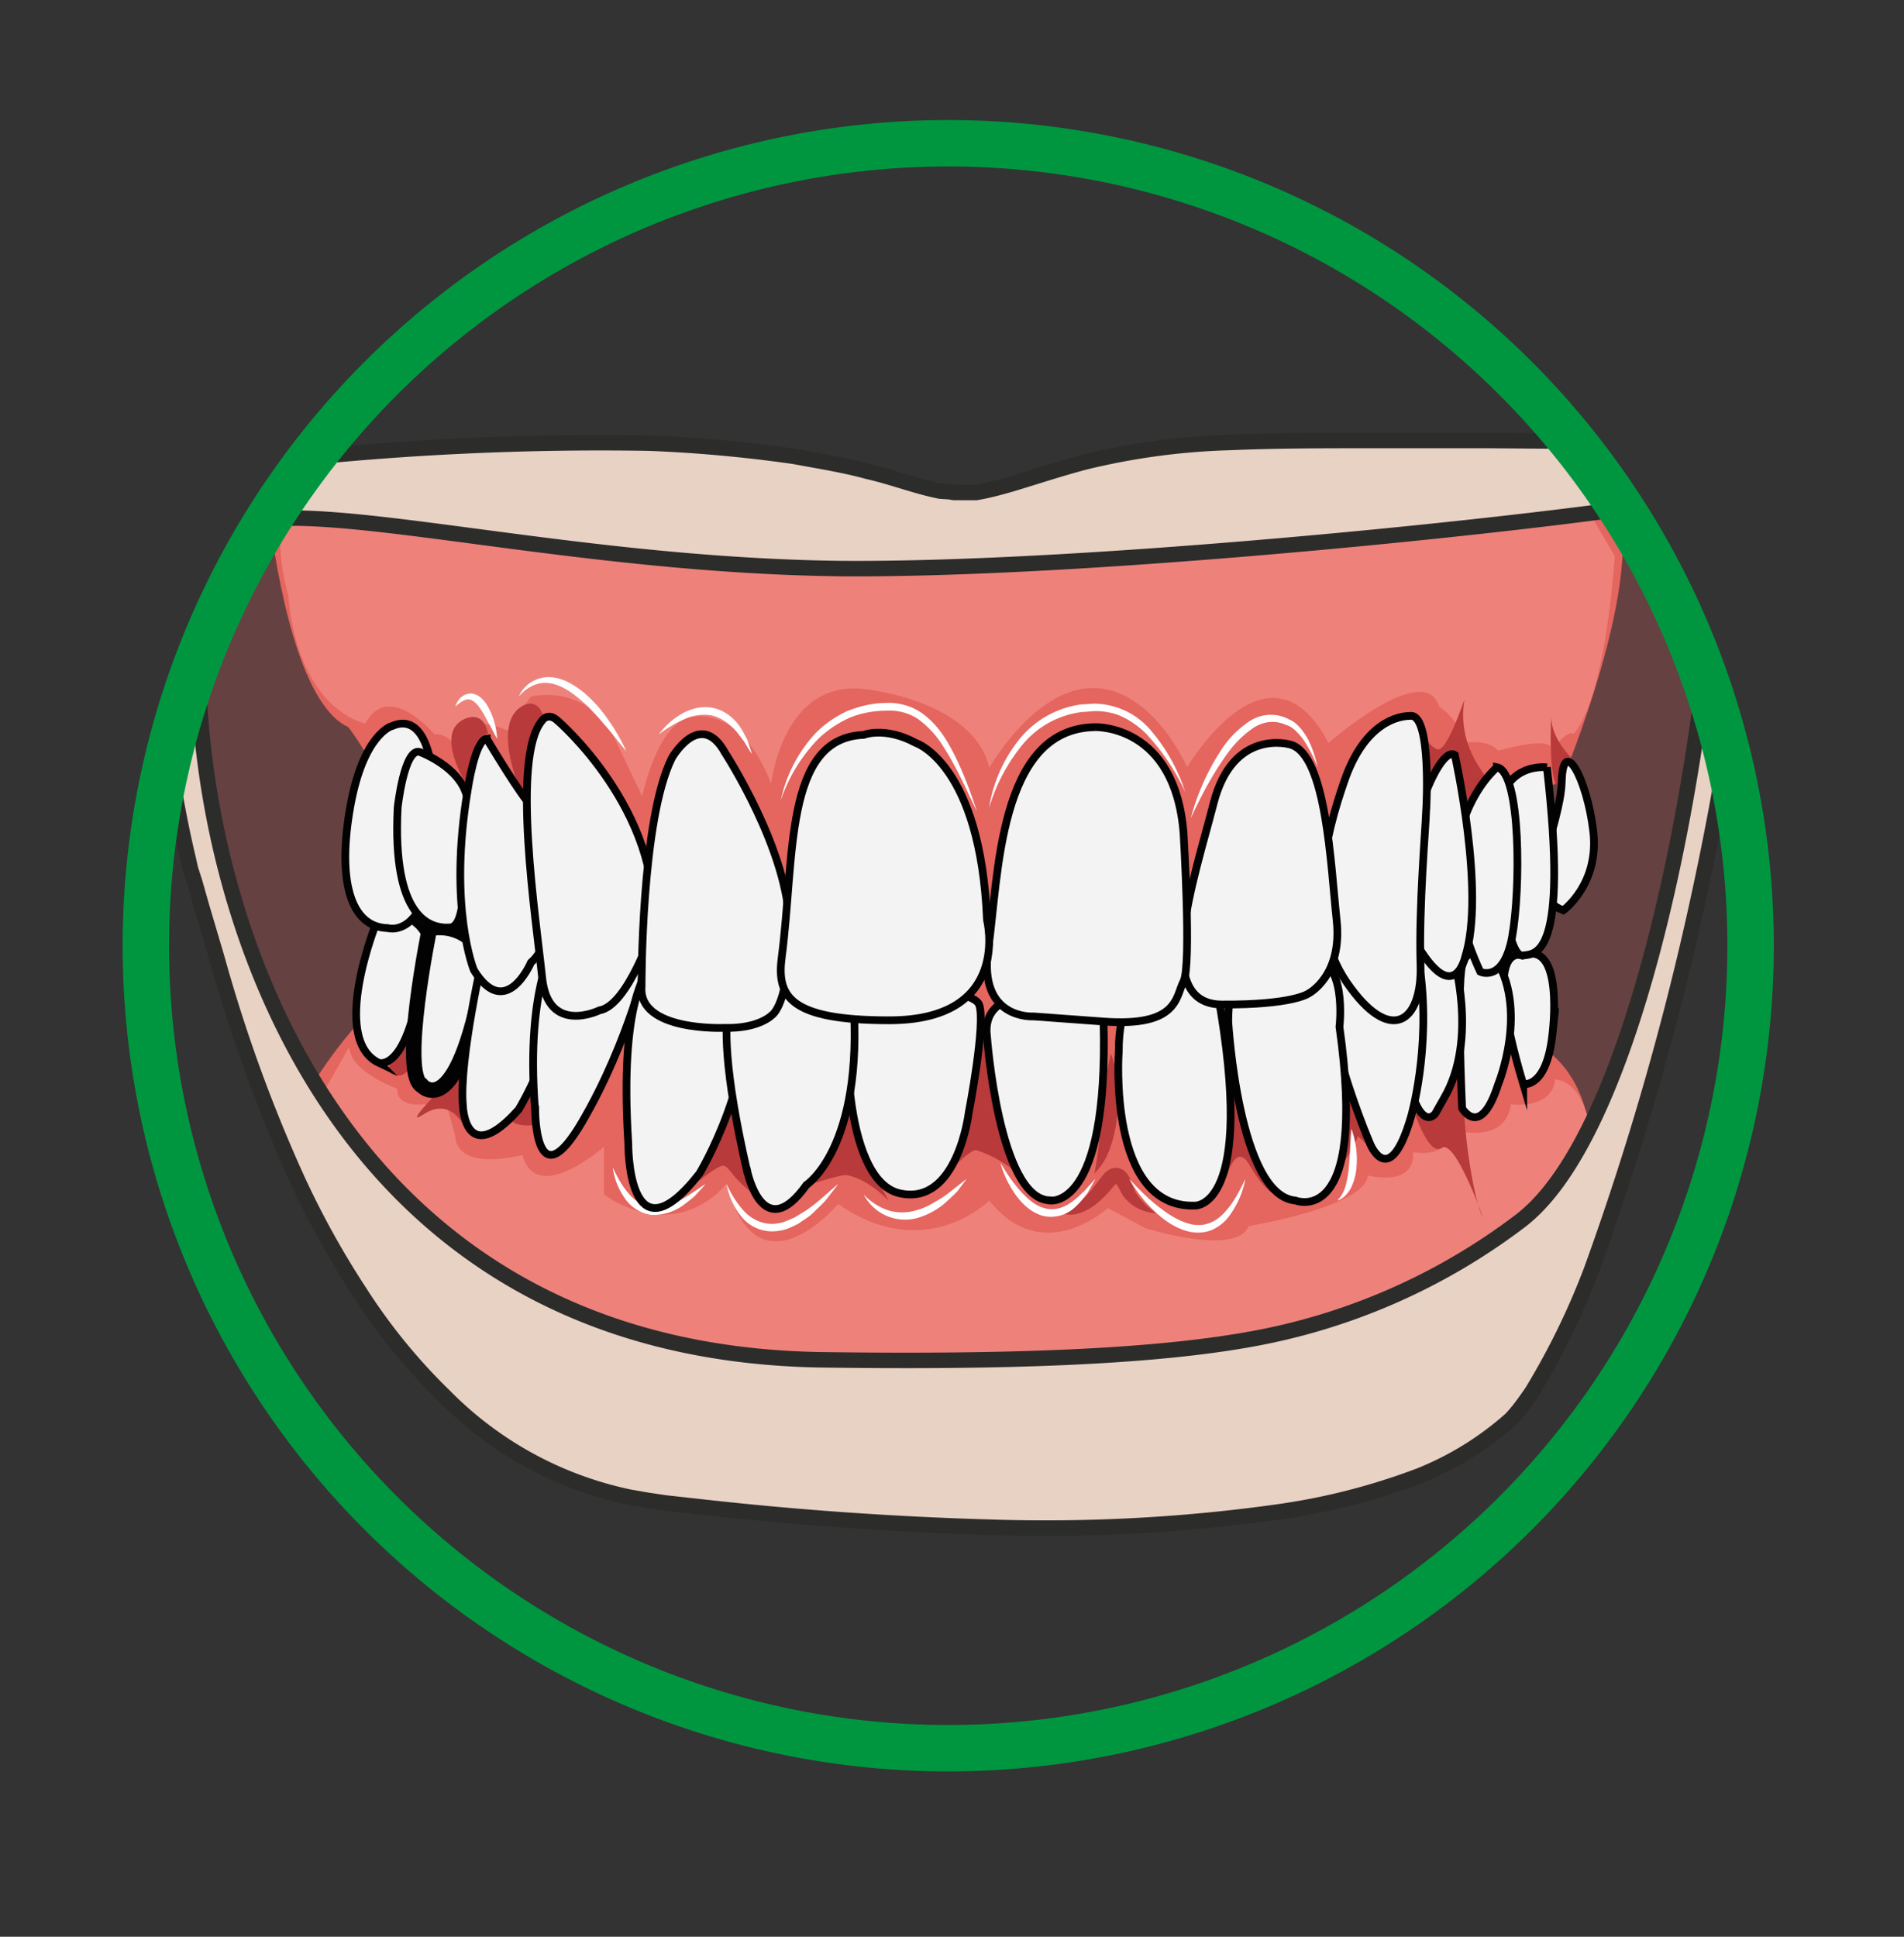 <svg xmlns="http://www.w3.org/2000/svg" viewBox="0 0 164.09 166.89"><rect x="0" y="0" width="164.09" height="166.89" fill="#333333" stroke="none"/><defs><clipPath id="a" clipPathUnits="userSpaceOnUse"><path d="M0 125.17h123.07V0H0z"/></clipPath><clipPath id="b" clipPathUnits="userSpaceOnUse"><path d="M9.43 64.06a51.87 51.87 0 11103.75 0 51.87 51.87 0 11-103.75 0"/></clipPath><clipPath id="c" clipPathUnits="userSpaceOnUse"><path d="M0 125.17h123.07V0H0z"/></clipPath></defs><g clip-path="url(#a)" transform="matrix(1.333 0 0 -1.333 0 166.9)"><path d="M25.05 51.82c-1.04-.15-2.04-2.11-2.5-4.7-.4-2.27-.66-4.07-.65-1.5.01 1.92.36 4.3 1.26 7.07.41 1.3 2.77 3.1 4.03 1.6 0 0 .88-2.05-2.14-2.47M23.16 56.13s-1.59-2.15-3.71-4.83c-.6-.75.05-2.94 1.37.94.64 1.87 2.24.82 3.17 2.42.93 1.6-.83 1.47-.83 1.47" fill="#ee827b"/><path d="M104.92 53.68l-15.1-23.13-69.84 20-8.42 28.27 2.42 6.51 5.12 8.82 43.4-2.05 38.12 2.44 5.34-4.06 4.66-10.3z" fill="#664141"/><path d="M17.38 92.01c.52-4.05 1.94-12.34 5.13-13.8 0 0 7.12-8.72 1.16-18.63 0 0-2.39-2.26-4.53-6.35-2.13-4.09 13.44-17.66 13.44-17.66l64.6-1.32 5.24 10.88s2.59 9.95-3.48 12.8c0 0-4.36 14.7 2.03 16.77 0 0 6.25 14.8 3.03 19.17L62.5 92.1l-43.4 2.05s-1.9-.79-1.72-2.14" fill="#e5655f"/><path d="M78.12 32.59l-45.54 2.98-12.54 17.5 2.55 4.48c0-1.63 3.09-2.72 3.09-2.72-.03-1.74 3.12-.75 3.12-.75l.62-2.26c.13-2.45 4.35-1.27 4.35-1.27.93-3.35 5.28.53 5.28.53v-3.1c4.9-3.29 7.92.7 7.92.7s-2.02 7.51 0 0c2.02-7.53 7.22-1.3 7.22-1.3 5.63-3.95 9.77.22 9.77.22 3.47-4.37 7.66-.49 7.66-.49l2.42-1.29s5.9-1.88 6.69.13c0 0 7.56 1.23 7.7 3.27 0 0 3.07-.8 2.93 1.5 0 0 2.53-.47 2.27 1.52 0 0 3.68-1.22 4.05 1.58 0 0 2.66-.37 2.86 1.6 0 0 2.43.13 2.43-5.42zM50.78 90.89l10.36-.1 40.51 3.17 2.75-4.7c-.75-9.97-2.68-11.51-2.68-11.51-.27.4-1.45-1.07-1.45-1.07s-.26-1.07 0 0c.25 1.07-3.4 0-3.4 0-.74.8-2.25.5-2.25.5-.28 1.58-1.57 2.34-1.57 2.34-.95 3.11-7.16-2.34-7.16-2.34-3.88 7.36-9.14-1.57-9.14-1.57s-2.17 5.03-5.99 5.12c-3.82.1-6.8-5.16-6.8-5.16-1.02 4.42-8.12 5.1-8.12 5.1-5.26.58-5.98-6.13-5.98-6.13-1.93 4.98-4.9 4.34-4.9 4.34-2.39 0-3.44-5.16-3.44-5.16l-1.9 4c-1.9 3.34-5.29 2.46-5.29 2.46s-1.06-1.41-1.26-2.32c-.2-.91 0 0 0 0s-3.48 1.8-3.63-.86c0 0-.5.81-1.36.74 0 0-2.93 3.52-4.46.7 0 0-4.3.75-4.99 8.3 0 0-2.05 6.8 2.05 6.85z" fill="#ee827b"/><path d="M30.14 74.54s-2.05 3.24-.16 4.16c0 0 1.26.71 1.57-.92 0 0-.44-.04-.75-.57a8.65 8.65 0 01-.66-2.67M33.83 73.67s-2.12 4.54-.16 5.83c0 0 1.3 1 1.62-1.28 0 0-.45-.06-.77-.8-.33-.76-.53-2.2-.69-3.75M55 54.56s-1.63-4.85-2.51-5.89c0 0 1.89.63 2.26.57.38-.07 1.36-.32 2.7-1.64 0 0-2.2 3.7-2.45 6.96M63.57 58.75s-1.4-8.32-2.28-9.35c0 0 1.45 1.53 1.83 1.46a7.82 7.82 0 003.16-1.98s-2.08 6.83-2.7 9.87M47.35 54.08s-1.52-4.57-2.4-5.4c0 0 1.46 1.22 1.83 1.17.38-.06.48-.7 1.83-1.74 0 0-.64 3.55-1.26 5.97M26.43 58.65s-1.8-2.54-1.13-2.86c1.5-.72 1.81 2.2 1.13 2.86M35.06 54.27s-.13-.91.28-1.65c0 0-1.95-.55-2.47.34-.53.9 1.78 2.05 2.2 1.31M30 56.26s-.41-2.94.09-4c0 0-.87 2.08-2.65.94-1.77-1.15 1.9 2.48 2.56 3.06M71.83 57.09a7.6 7.6 0 00.4-1.98c.07-.67.06-1.34 0-2.01a8.6 8.6 0 00-.42-1.99 4.33 4.33 0 00-1.05-1.76c.26 1.33.35 2.56.48 3.85.14 1.27.25 2.56.58 3.89" fill="#b83a3b"/><path d="M74.05 55.64s-.58-5.17 2.7-7.25" fill="none" stroke="#b83a3b" stroke-miterlimit="10"/><path d="M79.57 55.96s-.08-6.04-.3-6.96c0 0 .6 2.46 1.5.92.9-1.55 1.59-2.08 2.2-2.07 0 0-3.22 4.35-3.4 8.11M86.59 49.72s.64 3.5.4 4.85l.05 1.07s1.21-4.44 1.92-5l-1.16 1.12a7.39 7.39 0 00-1.21-2.04M68.52 46.9c.71-.03 1.17.46 1.62.9.21.24.43.48.62.74.23.27.35.48.67.84.08.08.19.16.33.24.14.07.38.12.59.07.43-.14.54-.4.66-.57.1-.2.16-.37.22-.55l.16-.39c.27-.5.77-.97 1.34-1.4-.72.04-1.44.34-1.98.95a2.1 2.1 0 00-.33.52c-.07.13-.14.27-.22.37-.06.1-.17.17-.08.12.12-.02.1.02.01-.08-.15-.14-.42-.5-.66-.74-.26-.25-.52-.51-.83-.71a3.1 3.1 0 00-1.03-.48c-.36-.08-.81-.08-1.09.18M91.36 53.55s1.67-.72 2.17 2.05c.51 2.76 1.27 0 1.14-1.33-.14-1.33.52-6.54 1.22-7.8 0 0-1.8 5.13-2.68 4.53-.87-.59-1.85 2.55-1.85 2.55M91.36 78.7s1.33-4.14.8-5.44c0 0 1.18 3.82 1.83 3.16.65-.66.69-3.5.69-3.5s1.01 1.61 1.46 1.73c.44.11-2.02 1.9-1.46 5.35 0 0-1.08-3.24-1.68-3.24-.6 0-1.64 1.94-1.64 1.94M100.3 78.93s-.22-3.32.32-4.5c0 0 .32.96 1.1 1.66 0 0-1.48 1.35-1.42 2.84" fill="#b83a3b"/><path d="M80.52 49a5.9 5.9 0 00-1.06-2.42 2.79 2.79 0 00-1.08-.87c-.45-.2-.96-.22-1.42-.14-.94.2-1.7.75-2.34 1.36A9.08 9.08 0 0073 49c.6-.64 1.2-1.25 1.87-1.78.67-.52 1.4-1 2.18-1.16.79-.18 1.57.15 2.12.77.57.6.97 1.39 1.35 2.17M64.7 50c.37-.61.76-1.2 1.22-1.73.46-.51.98-1 1.6-1.16.6-.19 1.25 0 1.8.42.28.18.52.45.78.68l.72.8c-.16-.33-.35-.64-.53-.96-.23-.27-.45-.58-.73-.83a2.27 2.27 0 00-2.18-.6c-.78.24-1.34.81-1.76 1.41-.42.61-.74 1.27-.93 1.97M54.19 48.67c-.23-.33-.49-.64-.74-.97-.25-.32-.57-.58-.85-.87-.3-.3-.67-.5-1-.74-.39-.18-.76-.39-1.2-.44a2.55 2.55 0 00-2.38.81c-.56.64-.9 1.41-1.05 2.21.34-.73.77-1.42 1.32-1.94.57-.5 1.3-.74 2.02-.6.37.04.71.23 1.06.37.33.21.67.39.99.63.64.46 1.2 1.02 1.83 1.54M55.84 47.99a3.88 3.88 0 011.6-1.03 3.1 3.1 0 011.8.01c.61.15 1.15.5 1.7.83.53.37 1.03.8 1.56 1.2l-.6-.8c-.23-.25-.49-.47-.73-.7a4.8 4.8 0 00-1.79-1.01 3.01 3.01 0 00-3.54 1.5M39.62 49.74c.28-.62.6-1.2 1.02-1.68a2.4 2.4 0 011.53-.89c.6-.07 1.2.17 1.78.43.57.3 1.1.7 1.66 1.07-.2-.26-.44-.5-.67-.76-.25-.23-.53-.43-.8-.64a3.31 3.31 0 00-2.02-.6 2.5 2.5 0 00-1.78 1.16 4.36 4.36 0 00-.72 1.9M29.44 79.53c.12.37.38.77.9.84.52.04.88-.35 1.1-.67a4.73 4.73 0 00.7-2.25c-.2.33-.36.69-.55 1.01-.18.33-.34.67-.55.95-.2.3-.43.53-.7.58-.28.04-.62-.2-.9-.46M50.48 73.47a9.22 9.22 0 002.22 4.31c.58.6 1.28 1.08 2.03 1.44.78.31 1.6.53 2.45.54.83.06 1.73-.16 2.43-.66.7-.5 1.23-1.16 1.65-1.87.83-1.42 1.4-2.95 1.9-4.48-.7 1.46-1.35 2.94-2.22 4.27a6.21 6.21 0 01-1.58 1.7c-.64.43-1.4.6-2.17.54a6.22 6.22 0 01-2.28-.46 7.4 7.4 0 01-1.94-1.29 10.54 10.54 0 01-2.49-4.04M63.95 73.01a9.43 9.43 0 001.87 4.3 6.18 6.18 0 004.09 2.36c.4.01.8.08 1.2.03a4.86 4.86 0 003.2-1.6 11.69 11.69 0 002.32-4.09 14.38 14.38 0 01-2.58 3.82c-.55.52-1.18.95-1.88 1.2a4.4 4.4 0 01-1.08.2c-.37.03-.75-.04-1.13-.05a5.92 5.92 0 01-3.85-2.11 11.64 11.64 0 01-2.15-4.05M77 72.36a15.13 15.13 0 002.01 4.45 6.32 6.32 0 001.77 1.77 2.5 2.5 0 002.53.14l-.05.01c.39-.13.6-.36.82-.6.2-.24.38-.5.52-.78.27-.55.46-1.14.58-1.73a9.03 9.03 0 01-.8 1.6c-.16.25-.35.48-.55.68-.19.2-.45.39-.65.43l-.03.01-.02.01c-.69.32-1.46.22-2.1-.2a6.7 6.7 0 01-1.64-1.61c-.94-1.28-1.7-2.71-2.38-4.18M33.54 80.18a2.1 2.1 0 001.96 1.25c.87-.01 1.6-.49 2.23-.98a8.84 8.84 0 001.59-1.77c.46-.64.84-1.33 1.18-2.04-.52.6-.97 1.23-1.49 1.8-.24.3-.5.58-.77.85-.25.29-.54.53-.83.78-.57.47-1.22.89-1.93.98-.7.1-1.44-.27-1.94-.87M42.6 77.74c.39.54.9.99 1.49 1.33.58.33 1.31.52 2.02.37.71-.15 1.3-.61 1.7-1.17.2-.28.34-.58.5-.87.1-.32.22-.63.31-.94-.2.27-.35.55-.52.82-.2.26-.38.52-.59.75-.43.45-.93.8-1.5.93a3 3 0 01-1.75-.24 7.9 7.9 0 01-1.66-.98M87.37 52.24a5.77 5.77 0 00.33-2.5 3.67 3.67 0 00-.32-1.25c-.19-.39-.5-.77-.92-.89.3.3.46.66.56 1.03.09.38.16.76.19 1.16.08.8.08 1.6.16 2.45" fill="#fff"/></g><g clip-path="url(#b)" transform="matrix(1.333 0 0 -1.333 0 166.9)"><path d="M98.37 46.34a40.62 40.62 0 00-17.6-7.72c-7.14-1.28-17.47-1.45-27.42-1.32-42.56.47-43.16 51.2-38.7 53.7h.05c4.42 2.5 20.92-2.34 39.75-2.55 18.84-.13 53.79 3.9 55.83 4.8 2.08.89-1.79-39.01-11.9-46.9m14.53 48.13c-.08.69-.2 1.22-.28 1.6l-.18.6-1.15-.04h-3.32l-11.82.09h-7.9c-2.77 0-5.75 0-8.8-.13a44.64 44.64 0 01-9.36-1.27c-1.62-.43-3.15-.94-4.68-1.4-.76-.22-1.53-.43-2.3-.56h-1.44l-.3.05-.6.04c-1.52.3-3.05.9-4.67 1.27-1.57.43-3.19.68-4.8.98-3.1.44-6.22.73-9.36.85-7.81.13-15.6-.23-23.38-1.06-3.19-.32-6.36-.43-9.52-.96l.17-2.57c.31-5.42.9-10.8 1.74-16.17.34-1.9.68-3.9 1.19-6.03l.17-.76.26-.8.46-1.62.98-3.31a97.83 97.83 0 015.19-14.3 56.25 56.25 0 014.04-7.3 37.62 37.62 0 015.52-6.76 23.54 23.54 0 0111.95-6.5l1.15-.2 1.15-.17 2.34-.26a225.7 225.7 0 0118.7-1.31c6.3-.2 12.56.13 18.8 1.02a42.3 42.3 0 018.97 2.33c2.15.87 4.09 2.07 5.82 3.6.55.56.98 1.2 1.4 1.8a47.7 47.7 0 013.83 7.84 187.08 187.08 0 016.59 22.54c2.08 9.22 3.19 16.98 3.49 22.5a37.9 37.9 0 01-.05 6.37" fill="#e8d2c4"/><path d="M98.37 46.34a40.62 40.62 0 00-17.6-7.72c-7.14-1.28-17.47-1.45-27.42-1.32-42.56.47-43.16 51.2-38.7 53.7h.05c4.42 2.5 20.92-2.34 39.75-2.55 18.84-.13 53.79 3.9 55.83 4.8 2.08.89-1.79-39.01-11.9-46.9zm14.54 48.14c-.08.69-.2 1.22-.28 1.6l-.18.6-1.15-.04h-3.32l-11.82.09h-7.9c-2.77 0-5.75 0-8.8-.13a44.64 44.64 0 01-9.36-1.27c-1.62-.43-3.15-.94-4.68-1.4-.76-.22-1.53-.43-2.3-.56h-1.44l-.3.05-.6.04c-1.52.3-3.05.9-4.67 1.27-1.57.43-3.19.68-4.8.98-3.1.44-6.22.73-9.36.85-7.81.13-15.6-.23-23.38-1.06-3.19-.32-6.36-.43-9.52-.96l.17-2.57c.31-5.42.9-10.8 1.74-16.17.34-1.9.68-3.9 1.19-6.03l.17-.76.26-.8.46-1.62.98-3.31a97.83 97.83 0 015.19-14.3 56.25 56.25 0 014.04-7.3 37.62 37.62 0 015.52-6.76 23.54 23.54 0 0111.95-6.5l1.15-.2 1.15-.17 2.34-.26a225.7 225.7 0 0118.7-1.31c6.3-.2 12.56.13 18.8 1.02a42.3 42.3 0 018.97 2.33c2.15.87 4.09 2.07 5.82 3.6.55.56.98 1.2 1.4 1.8a47.7 47.7 0 013.83 7.84 187.08 187.08 0 016.59 22.54c2.08 9.22 3.19 16.98 3.49 22.5a37.9 37.9 0 01-.05 6.37z" fill="none" stroke="#2c2c2b" stroke-miterlimit="10"/></g><g clip-path="url(#c)" transform="matrix(1.333 0 0 -1.333 0 166.9)"><path d="M113.18 64.07a51.87 51.87 0 10-103.75 0 51.87 51.87 0 00103.75 0z" fill="none" stroke="#009640" stroke-width="3" stroke-linecap="round" stroke-miterlimit="10"/><path d="M98.48 55.13s1.51-.32 1.89 3.23c.38 3.54 0 0 0 0s.8 6.12-1.93 5.08c0 0-2.79 1.14.04-8.31" fill="#f4f3f4"/><path d="M98.48 55.13s1.51-.32 1.89 3.23c.38 3.54 0 0 0 0s.8 6.12-1.93 5.08c0 0-2.79 1.14.04-8.31z" fill="none" stroke="#020202" stroke-width=".5" stroke-miterlimit="10"/><path d="M94.53 53.56s1.18-2.04 2.33 1.55c0 0 2.04 4.93-.3 8.33 0 0-1.67.86-2.03-.64-.36-1.5 0-9.24 0-9.24" fill="#f4f3f4"/><path d="M94.53 53.56s1.18-2.04 2.33 1.55c0 0 2.04 4.93-.3 8.33 0 0-1.67.86-2.03-.64-.36-1.5 0-9.24 0-9.24z" fill="none" stroke="#020202" stroke-width=".5" stroke-miterlimit="10"/><path d="M93.94 63.44s1.66-5.41-.58-9.22l-.57-1.01s-1.91-2.6-2.69 9.88c0 0 2.26 3.19 3.84.35" fill="#f4f3f4"/><path d="M93.94 63.44s1.66-5.41-.58-9.22l-.57-1.01s-1.91-2.6-2.69 9.88c0 0 2.26 3.19 3.84.35z" fill="none" stroke="#020202" stroke-width=".5" stroke-miterlimit="10"/><path d="M88.58 51.27s1.24-3.1 2.65 1.76c0 0 1.26 4.32.6 9.36 0 0-1.5 3.49-4.8 1.8-3.28-1.7 1.55-12.92 1.55-12.92" fill="#f4f3f4"/><path d="M88.58 51.27s1.24-3.1 2.65 1.76c0 0 1.26 4.32.6 9.36 0 0-1.5 3.49-4.8 1.8-3.28-1.7 1.55-12.92 1.55-12.92z" fill="none" stroke="#020202" stroke-width=".5" stroke-miterlimit="10"/><path d="M83.75 47.6s4.7-1.92 2.85 11.23c0 0 .56 4.58-2.02 4.5-2.58-.1-5.17.65-5.17-4.17 0 0 .65-11.24 4.34-11.56" fill="#f4f3f4"/><path d="M83.75 47.6s4.7-1.92 2.85 11.23c0 0 .56 4.58-2.02 4.5-2.58-.1-5.17.65-5.17-4.17 0 0 .65-11.24 4.34-11.56z" fill="none" stroke="#020202" stroke-width=".5" stroke-miterlimit="10"/><path d="M76.13 62.39s-3.8.65-3.8-5.17c0 0-.74-10.14 4.92-9.95 0 0 4-.24 1.48 13.72 0 0-.5 1.47-2.6 1.4" fill="#f4f3f4"/><path d="M76.13 62.39s-3.8.65-3.8-5.17c0 0-.74-10.14 4.92-9.95 0 0 4-.24 1.48 13.72 0 0-.5 1.47-2.6 1.4z" fill="none" stroke="#020202" stroke-width=".5" stroke-miterlimit="10"/><path d="M67.85 47.6s3.82-.72 3.5 11.56c0 0 .32 1.83-3.52 1.82 0 0-4.42.33-4.02-2.75 0 0 .76-10.49 4.04-10.62" fill="#f4f3f4"/><path d="M67.85 47.6s3.82-.72 3.5 11.56c0 0 .32 1.83-3.52 1.82 0 0-4.42.33-4.02-2.75 0 0 .76-10.49 4.04-10.62z" fill="none" stroke="#020202" stroke-width=".5" stroke-miterlimit="10"/><path d="M55.17 60.57c-.67-1.17-.77-11.63 2.98-12.5 3.75-.86 4.48 5.2 4.48 5.2s1.13 5.83.67 7c-.47 1.17-7.46 1.46-8.13.3" fill="#f4f3f4"/><path d="M55.17 60.57c-.67-1.17-.77-11.63 2.98-12.5 3.75-.86 4.48 5.2 4.48 5.2s1.13 5.83.67 7c-.47 1.17-7.46 1.46-8.13.3z" fill="none" stroke="#020202" stroke-width=".5" stroke-miterlimit="10"/><path d="M24.5 56.5s2.3-.8 3.01 8.26c0 0-.75 1.86-3.1 1 0 0-3.18-7.72.1-9.27" fill="#f4f3f4"/><path d="M24.5 56.5s2.3-.8 3.01 8.26c0 0-.75 1.86-3.1 1 0 0-3.18-7.72.1-9.27z" fill="none" stroke="#020202" stroke-width=".5" stroke-miterlimit="10"/><path d="M27.3 55.01s2.37-2.62 4.15 8.24c0 0-1.1 2.4-3.68 1.94 0 0-1.94-9.46-.47-10.18" fill="#f4f3f4"/><path d="M27.3 55.01s2.37-2.62 4.15 8.24c0 0-1.1 2.4-3.68 1.94 0 0-1.94-9.46-.47-10.18z" fill="none" stroke="#020202" stroke-miterlimit="10"/><path d="M29.93 53.7s.14-4.09 3.6-.22c0 0 3.53 5.74 2.28 9.84 0 0-1.8 2.16-4.51.47 0 0-1.66-7.15-1.37-10.08" fill="#f4f3f4"/><path d="M29.93 53.7s.14-4.09 3.6-.22c0 0 3.53 5.74 2.28 9.84 0 0-1.8 2.16-4.51.47 0 0-1.66-7.15-1.37-10.08z" fill="none" stroke="#020202" stroke-width=".5" stroke-miterlimit="10"/><path d="M34.6 53.48s-.02-6.03 3.04-.79 4.28 10.75 4.28 10.75-1.87 1.46-5.88 1.03c0 0-2.09-2.79-1.45-10.99" fill="#f4f3f4"/><path d="M34.6 53.48s-.02-6.03 3.04-.79 4.28 10.75 4.28 10.75-1.87 1.46-5.88 1.03c0 0-2.09-2.79-1.45-10.99z" fill="none" stroke="#020202" stroke-width=".5" stroke-miterlimit="10"/><path d="M40.62 51.32s-.08-7.96 4.6-1.98c0 0 3.77 6.15 3.07 12.5 0 0-1.68 2.6-6.37.57 0 0-1.9-1.66-1.3-11.1" fill="#f4f3f4"/><path d="M40.62 51.32s-.08-7.96 4.6-1.98c0 0 3.77 6.15 3.07 12.5 0 0-1.68 2.6-6.37.57 0 0-1.9-1.66-1.3-11.1z" fill="none" stroke="#020202" stroke-width=".5" stroke-miterlimit="10"/><path d="M48.3 49.54s1-4.92 3.84-.93c0 0 3.7 2.38 3.03 11.96 0 0-.93 2.73-6.88 1.27 0 0-2.97.67 0-12.3" fill="#f4f3f4"/><path d="M48.3 49.54s1-4.92 3.84-.93c0 0 3.7 2.38 3.03 11.96 0 0-.93 2.73-6.88 1.27 0 0-2.97.67 0-12.3z" fill="none" stroke="#020202" stroke-width=".5" stroke-miterlimit="10"/><path d="M101.07 66.36s2.34 1.68 1.94 5.11c-.41 3.44-1.96 6.22-2.04 3.23-.08-3-2.72-7.31.1-8.34" fill="#f4f3f4"/><path d="M101.07 66.36s2.34 1.68 1.94 5.11c-.41 3.44-1.96 6.22-2.04 3.23-.08-3-2.72-7.31.1-8.34z" fill="none" stroke="#020202" stroke-width=".5" stroke-miterlimit="10"/><path d="M100.01 75.6s-3.21.44-3.15-3.71c.07-4.15.7-8.55 1.58-8.45.87.1 2.98-.1 1.57 12.17" fill="#f4f3f4"/><path d="M100.01 75.6s-3.21.44-3.15-3.71c.07-4.15.7-8.55 1.58-8.45.87.1 2.98-.1 1.57 12.17z" fill="none" stroke="#020202" stroke-width=".5" stroke-miterlimit="10"/><path d="M96.78 75.6s-5.2-4.28-1.08-13.21c0 0 1.5-.75 2.06 2.24.55 3 .59 10.68-.98 10.98" fill="#f4f3f4"/><path d="M96.78 75.6s-5.2-4.28-1.08-13.21c0 0 1.5-.75 2.06 2.24.55 3 .59 10.68-.98 10.98z" fill="none" stroke="#020202" stroke-width=".5" stroke-miterlimit="10"/><path d="M94.06 76.4s2-8.92.66-13.08c0 0-.69-3.13-3.01.66-2.33 3.8 1.05 13.27 2.35 12.42" fill="#f4f3f4"/><path d="M94.06 76.4s2-8.92.66-13.08c0 0-.69-3.13-3.01.66-2.33 3.8 1.05 13.27 2.35 12.42z" fill="none" stroke="#020202" stroke-width=".5" stroke-miterlimit="10"/><path d="M92.21 72.88s.35 6.05-.98 6.05-3.2-.95-4.32-4.23c-1.14-3.28-2.67-8.87.16-13 2.83-4.12 4.89-2.58 4.77 1.14-.12 3.71.33 8.84.37 10.04" fill="#f4f3f4"/><path d="M92.21 72.88s.35 6.05-.98 6.05-3.2-.95-4.32-4.23c-1.14-3.28-2.67-8.87.16-13 2.83-4.12 4.89-2.58 4.77 1.14-.12 3.71.33 8.84.37 10.04z" fill="none" stroke="#020202" stroke-width=".5" stroke-miterlimit="10"/><path d="M83.44 77.07s-3.72 1.13-4.98-3.8c-1.26-4.91-4.06-12.97.53-13 4.59-.03 5.59.7 5.59.7s2.22 1.11 1.84 4.72c-.39 3.6-.66 10.71-2.98 11.38" fill="#f4f3f4"/><path d="M83.44 77.07s-3.72 1.13-4.98-3.8c-1.26-4.91-4.06-12.97.53-13 4.59-.03 5.59.7 5.59.7s2.22 1.11 1.84 4.72c-.39 3.6-.66 10.71-2.98 11.38z" fill="none" stroke="#020202" stroke-width=".5" stroke-miterlimit="10"/><path d="M70.82 78.2s5.15.18 5.7-6.86c0 0 .52-8.57 0-9.57s-.32-2.96-5.18-2.6l-4.51.33s-3.6-.25-2.94 4.34c.67 4.58.62 14.3 6.93 14.36" fill="#f4f3f4"/><path d="M70.82 78.2s5.15.18 5.7-6.86c0 0 .52-8.57 0-9.57s-.32-2.96-5.18-2.6l-4.51.33s-3.6-.25-2.94 4.34c.67 4.58.62 14.3 6.93 14.36z" fill="none" stroke="#020202" stroke-width=".5" stroke-miterlimit="10"/><path d="M25.33 78.27s-1.84-.5-2.68-5.19c-.84-4.68-.05-7.81 2.42-7.87 0 0 3.78-1.16 2.87 10.06 0 0-.31 4-2.6 3" fill="#f4f3f4"/><path d="M25.33 78.27s-1.84-.5-2.68-5.19c-.84-4.68-.05-7.81 2.42-7.87 0 0 3.78-1.16 2.87 10.06 0 0-.31 4-2.6 3z" fill="none" stroke="#020202" stroke-width=".5" stroke-miterlimit="10"/><path d="M27.13 76.6s3.47-1.26 3.1-3.87c-.36-2.62.13-7.4-1.14-7.48-1.28-.09-3.74.58-3.38 7.75 0 0 .42 3.86 1.42 3.6" fill="#f4f3f4"/><path d="M27.13 76.6s3.47-1.26 3.1-3.87c-.36-2.62.13-7.4-1.14-7.48-1.28-.09-3.74.58-3.38 7.75 0 0 .42 3.86 1.42 3.6z" fill="none" stroke="#020202" stroke-width=".5" stroke-miterlimit="10"/><path d="M31.47 77.45s2.23-3.74 2.86-4.31c.63-.58 2.52-7.96 0-10.15 0 0-1.63-3.84-3.69-.5 0 0-1.68 4.04-.4 11.67 0 0 .47 3.24 1.23 3.3" fill="#f4f3f4"/><path d="M31.47 77.45s2.23-3.74 2.86-4.31c.63-.58 2.52-7.96 0-10.15 0 0-1.63-3.84-3.69-.5 0 0-1.68 4.04-.4 11.67 0 0 .47 3.24 1.23 3.3z" fill="none" stroke="#020202" stroke-width=".5" stroke-miterlimit="10"/><path d="M36.07 78.6s6.72-5.78 6.16-13.38c0 0-1.63-5.03-3.48-5.33 0 0-3.33-1.63-3.7 2.13-.39 3.76-2 14.19-.02 16.58 0 0 .38.63 1.04 0" fill="#f4f3f4"/><path d="M36.07 78.6s6.72-5.78 6.16-13.38c0 0-1.63-5.03-3.48-5.33 0 0-3.33-1.63-3.7 2.13-.39 3.76-2 14.19-.02 16.58 0 0 .38.63 1.04 0z" fill="none" stroke="#020202" stroke-width=".5" stroke-miterlimit="10"/><path d="M46.84 76.6s4.19-6.4 4.2-11.38c.02-4.98-1.14-5.64-1.14-5.64s-.83-.88-3.06-.82c0 0-5.6-.25-5.36 2.68 0 0-.04 10.78 1.96 14.77 0 0 1.81 3.17 3.4.4" fill="#f4f3f4"/><path d="M46.84 76.6s4.19-6.4 4.2-11.38c.02-4.98-1.14-5.64-1.14-5.64s-.83-.88-3.06-.82c0 0-5.6-.25-5.36 2.68 0 0-.04 10.78 1.96 14.77 0 0 1.81 3.17 3.4.4z" fill="none" stroke="#020202" stroke-width=".5" stroke-miterlimit="10"/><path d="M50.54 63.32c.85 6.4.13 14.18 5.3 14.38 0 0 1.37.56 3.37-.52 0 0 4.19-1.37 4.6-11.44 0 0 1.66-6.49-6.32-6.49-6.45 0-7.28 1.55-6.95 4.07" fill="#f4f3f4"/><path d="M50.54 63.32c.85 6.4.13 14.18 5.3 14.38 0 0 1.37.56 3.37-.52 0 0 4.19-1.37 4.6-11.44 0 0 1.66-6.49-6.32-6.49-6.45 0-7.28 1.55-6.95 4.07z" fill="none" stroke="#020202" stroke-width=".5" stroke-miterlimit="10"/></g></svg>